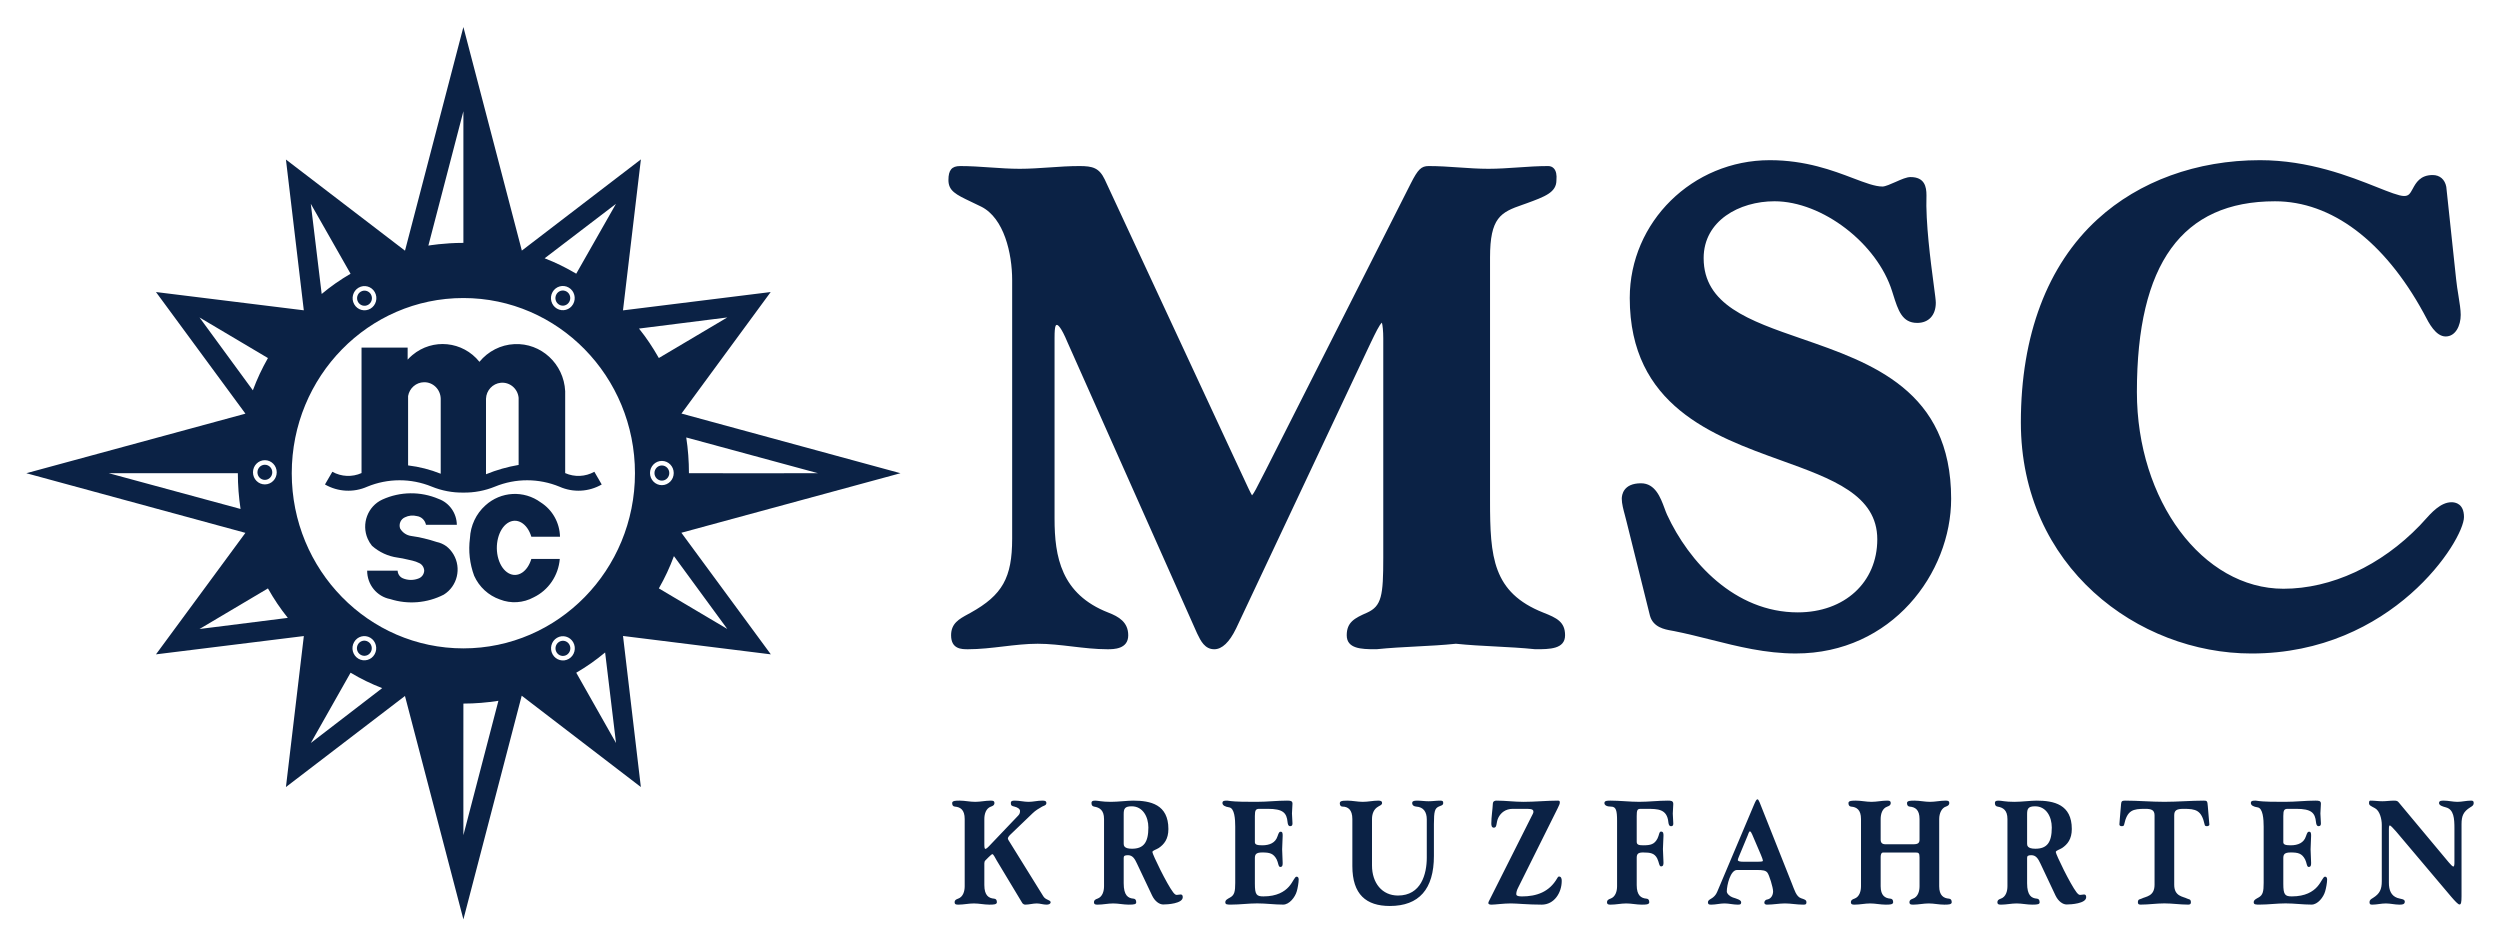 <svg xmlns="http://www.w3.org/2000/svg" width="140" height="53" viewBox="0 0 140 53" fill="none"><path d="M126.56 8.97C123.027 8.97 119.794 10.144 117.461 12.278C114.652 14.846 113.168 18.779 113.168 23.653C113.168 31.755 119.737 36.596 126.086 36.596C133.987 36.596 137.983 30.244 137.983 28.953C137.983 28.205 137.498 28.125 137.288 28.125C136.68 28.125 136.166 28.7 135.752 29.162C135.668 29.256 135.587 29.345 135.511 29.425C133.338 31.678 130.555 32.97 127.874 32.97C123.347 32.97 119.666 28.027 119.666 21.951C119.666 14.764 122.196 11.272 127.4 11.272C130.561 11.272 133.514 13.489 135.717 17.516C135.736 17.549 135.757 17.591 135.784 17.641C136.015 18.09 136.401 18.842 136.958 18.842C137.51 18.842 137.8 18.235 137.8 17.635C137.8 17.353 137.739 16.968 137.674 16.561C137.623 16.254 137.574 15.938 137.543 15.635L136.992 10.463C136.915 10.05 136.63 9.802 136.229 9.802C135.53 9.802 135.289 10.245 135.114 10.569C134.957 10.859 134.883 10.976 134.624 10.976C134.353 10.976 133.775 10.747 133.107 10.481C131.591 9.88 129.299 8.97 126.56 8.97ZM99.108 8.97C94.784 8.97 91.266 12.431 91.266 16.688C91.266 22.728 95.953 24.416 99.72 25.774C102.621 26.819 105.128 27.723 105.128 30.202C105.128 32.612 103.296 34.293 100.677 34.293C97.144 34.293 94.579 31.469 93.356 28.826C93.306 28.716 93.258 28.588 93.209 28.453C92.991 27.866 92.694 27.064 91.896 27.064C90.897 27.064 90.819 27.727 90.819 27.93C90.819 28.206 90.914 28.554 90.997 28.861C91.031 28.987 91.064 29.105 91.088 29.215L92.399 34.485C92.581 35.131 93.223 35.246 93.607 35.315C93.656 35.323 93.701 35.331 93.746 35.34C94.443 35.479 95.134 35.653 95.804 35.821C97.313 36.202 98.877 36.595 100.564 36.595C105.938 36.595 109.264 32.098 109.264 27.93C109.264 21.863 104.814 20.324 100.886 18.966C97.944 17.949 95.404 17.069 95.404 14.453C95.404 12.363 97.399 11.271 99.37 11.271C102.045 11.271 105.127 13.632 105.963 16.325L106.014 16.485C106.294 17.378 106.517 18.083 107.364 18.083C108.006 18.083 108.405 17.651 108.405 16.953C108.405 16.822 108.367 16.529 108.288 15.938C108.116 14.64 107.828 12.468 107.882 10.934C107.882 10.459 107.781 9.916 106.99 9.916C106.77 9.916 106.487 10.041 106.16 10.186C105.898 10.302 105.576 10.446 105.421 10.446C105.001 10.446 104.459 10.239 103.772 9.979C102.652 9.553 101.117 8.97 99.108 8.97ZM53.76 9.3C53.3 9.3 53.112 9.526 53.112 10.081C53.112 10.692 53.53 10.892 54.364 11.291C54.539 11.373 54.734 11.466 54.952 11.574C56.228 12.217 56.681 14.19 56.681 15.686V30.162C56.681 32.352 56.137 33.323 54.351 34.316L54.226 34.384C53.708 34.666 53.261 34.908 53.261 35.576C53.261 36.357 53.853 36.358 54.206 36.358C54.866 36.358 55.532 36.279 56.176 36.203C56.811 36.128 57.469 36.05 58.11 36.05C58.752 36.05 59.408 36.128 60.042 36.203C60.687 36.279 61.352 36.358 62.013 36.358C62.362 36.358 63.181 36.358 63.181 35.576C63.181 34.837 62.646 34.53 62.071 34.307C59.419 33.276 59.055 31.17 59.055 29.049V18.911C59.055 18.196 59.135 18.196 59.187 18.196C59.242 18.196 59.415 18.291 59.782 19.173L67.032 35.457L67.053 35.5C67.237 35.881 67.466 36.358 67.998 36.358C68.436 36.358 68.848 35.965 69.224 35.189L76.623 19.485L76.782 19.151C77.022 18.653 77.249 18.18 77.387 18.068C77.427 18.207 77.463 18.539 77.463 18.95V31.237C77.463 33.359 77.373 33.938 76.557 34.309C75.852 34.617 75.417 34.843 75.417 35.576C75.417 36.327 76.229 36.357 76.993 36.357H77.085C77.827 36.28 78.581 36.241 79.312 36.203C80.038 36.166 80.79 36.127 81.532 36.05C82.273 36.127 83.023 36.166 83.749 36.203C84.48 36.242 85.233 36.28 85.975 36.357H85.984H85.992C86.767 36.357 87.644 36.357 87.644 35.575C87.644 34.824 87.18 34.604 86.424 34.306C83.586 33.178 83.442 31.194 83.442 28.049V14.418C83.442 12.191 84.034 11.889 85.266 11.465L85.464 11.395C86.522 11.009 87.161 10.775 87.16 10.094C87.188 9.784 87.14 9.57 87.021 9.437C86.941 9.347 86.829 9.299 86.699 9.299C86.136 9.299 85.565 9.337 85.014 9.376C84.469 9.412 83.906 9.453 83.353 9.453C82.801 9.453 82.236 9.413 81.691 9.376C81.14 9.337 80.57 9.299 80.007 9.299C79.594 9.299 79.406 9.48 79.005 10.272L70.867 26.357C70.767 26.542 70.675 26.725 70.588 26.897C70.422 27.227 70.22 27.628 70.114 27.74C70.024 27.598 69.851 27.22 69.621 26.724C69.484 26.426 69.316 26.064 69.113 25.636L61.863 10.045C61.553 9.402 61.193 9.299 60.451 9.299C59.888 9.299 59.319 9.337 58.768 9.376C58.223 9.412 57.658 9.453 57.106 9.453C56.554 9.453 55.989 9.413 55.444 9.376C54.893 9.337 54.325 9.299 53.76 9.299L53.76 9.3Z" fill="#0B2245"></path><path fill-rule="evenodd" clip-rule="evenodd" d="M33.697 27.131C32.972 27.548 32.098 27.594 31.334 27.256C30.175 26.778 28.881 26.775 27.721 27.249C27.158 27.48 26.554 27.594 25.948 27.585C25.341 27.594 24.739 27.48 24.174 27.249C23.014 26.775 21.72 26.778 20.562 27.256C19.799 27.594 18.924 27.548 18.198 27.131L18.611 26.419C19.116 26.701 19.72 26.727 20.246 26.492V19.466H22.828V20.14C22.911 20.047 23 19.962 23.095 19.883C24.234 18.93 25.915 19.1 26.849 20.262C27.336 19.668 28.042 19.308 28.8 19.271C30.299 19.194 31.574 20.373 31.65 21.904V26.494C32.176 26.727 32.778 26.701 33.284 26.419L33.696 27.131H33.697ZM24.68 26.529V22.328C24.67 21.809 24.251 21.394 23.743 21.405C23.303 21.412 22.93 21.736 22.853 22.178V26.063C23.479 26.138 24.093 26.294 24.68 26.529ZM29.043 26.036V22.278C28.995 21.764 28.548 21.386 28.044 21.435C27.588 21.479 27.233 21.861 27.216 22.328V26.558C27.804 26.317 28.417 26.143 29.043 26.036ZM31.36 30.057C31.342 29.271 30.936 28.55 30.281 28.134C29.338 27.443 28.051 27.513 27.183 28.302C26.661 28.769 26.349 29.434 26.317 30.142C26.223 30.851 26.304 31.574 26.553 32.244C26.833 32.868 27.354 33.347 27.99 33.569C28.609 33.813 29.301 33.77 29.887 33.45C30.715 33.051 31.271 32.232 31.348 31.301H29.755C29.653 31.64 29.472 31.911 29.247 32.063C28.737 32.407 28.139 32.063 27.911 31.301C27.683 30.537 27.911 29.639 28.419 29.295C28.929 28.952 29.526 29.295 29.755 30.057H31.36ZM22.267 31.956C22.274 32.146 22.39 32.314 22.562 32.386C22.85 32.506 23.172 32.506 23.46 32.386C23.633 32.314 23.748 32.146 23.756 31.956C23.747 31.777 23.645 31.616 23.488 31.538C23.36 31.473 23.224 31.425 23.087 31.393C22.906 31.351 22.726 31.31 22.546 31.272C22.451 31.253 22.358 31.238 22.263 31.225C21.731 31.152 21.234 30.922 20.83 30.563C20.734 30.446 20.654 30.314 20.592 30.174C20.224 29.335 20.592 28.35 21.414 27.974C22.414 27.52 23.553 27.508 24.561 27.939C25.165 28.156 25.573 28.736 25.583 29.39H23.855C23.803 29.131 23.599 28.933 23.341 28.9C23.118 28.843 22.884 28.867 22.676 28.969C22.439 29.072 22.322 29.345 22.405 29.592C22.535 29.82 22.759 29.974 23.014 30.012C23.5 30.08 23.981 30.194 24.448 30.349C24.648 30.39 24.835 30.473 25 30.592C25.158 30.716 25.29 30.869 25.393 31.041C25.855 31.818 25.612 32.829 24.851 33.3C23.921 33.776 22.846 33.865 21.854 33.549C21.102 33.406 20.558 32.735 20.561 31.956H22.267Z" fill="#0B2245"></path><path d="M98.426 44.761C98.361 44.761 98.323 44.836 98.229 45.053L96.167 49.932C96.108 50.066 96.05 50.157 95.926 50.257C95.826 50.341 95.645 50.391 95.645 50.525C95.645 50.66 95.732 50.66 95.832 50.66C96.079 50.66 96.326 50.592 96.571 50.592C96.817 50.592 97.065 50.66 97.311 50.66C97.426 50.66 97.505 50.66 97.505 50.525C97.505 50.391 97.237 50.324 97.035 50.257C96.883 50.208 96.701 50.049 96.701 49.924C96.701 49.564 96.905 48.719 97.273 48.719H98.38C98.735 48.719 98.873 48.751 98.968 48.86C99.077 48.985 99.293 49.706 99.293 49.915C99.293 50.132 99.178 50.324 98.989 50.366C98.88 50.375 98.802 50.45 98.802 50.551C98.802 50.601 98.845 50.66 98.945 50.66C99.292 50.66 99.641 50.592 99.959 50.592C100.278 50.592 100.625 50.66 100.972 50.66C101.088 50.66 101.16 50.66 101.16 50.525C101.16 50.391 101.051 50.367 100.857 50.3C100.583 50.208 100.48 49.806 100.349 49.488L98.54 44.936C98.497 44.836 98.455 44.761 98.426 44.761ZM53.741 44.835C53.531 44.835 53.321 44.836 53.321 44.97C53.321 45.104 53.379 45.161 53.474 45.17C53.778 45.195 54.023 45.345 54.023 45.864V49.63C54.023 49.906 53.936 50.225 53.654 50.325C53.581 50.351 53.459 50.391 53.459 50.525C53.459 50.659 53.567 50.66 53.669 50.66C53.958 50.66 54.247 50.593 54.537 50.593C54.826 50.593 55.117 50.66 55.406 50.66C55.616 50.66 55.826 50.659 55.826 50.525C55.826 50.391 55.768 50.333 55.673 50.325C55.37 50.301 55.123 50.149 55.123 49.564V48.35C55.123 48.3 55.137 48.225 55.173 48.191C55.224 48.141 55.515 47.832 55.572 47.832C55.637 47.832 55.732 48.049 55.818 48.191L57.252 50.575C57.288 50.625 57.36 50.66 57.41 50.66C57.627 50.66 57.844 50.593 58.062 50.593C58.242 50.593 58.424 50.66 58.605 50.66C58.72 50.66 58.835 50.625 58.835 50.525C58.835 50.391 58.554 50.409 58.425 50.191L56.541 47.154C56.512 47.104 56.441 47.011 56.441 46.953C56.441 46.902 56.505 46.81 56.549 46.769L57.83 45.539C57.996 45.38 58.156 45.288 58.358 45.17C58.445 45.12 58.597 45.104 58.597 44.97C58.597 44.836 58.474 44.835 58.358 44.835C58.105 44.835 57.853 44.903 57.599 44.903C57.346 44.903 57.092 44.835 56.839 44.835C56.722 44.835 56.607 44.836 56.607 44.97C56.607 45.104 56.65 45.136 56.81 45.17C56.99 45.212 57.121 45.305 57.121 45.413C57.121 45.497 57.106 45.589 57.019 45.672L55.383 47.389C55.267 47.513 55.203 47.538 55.181 47.538C55.145 47.538 55.123 47.488 55.123 47.271V45.864C55.123 45.589 55.21 45.271 55.492 45.17C55.564 45.145 55.688 45.104 55.688 44.97C55.688 44.836 55.579 44.835 55.478 44.835C55.188 44.835 54.899 44.903 54.609 44.903C54.319 44.903 54.03 44.835 53.741 44.835ZM61.327 44.835C61.153 44.835 61.123 44.886 61.123 44.97C61.123 45.104 61.181 45.154 61.276 45.171C61.58 45.221 61.826 45.371 61.826 45.864V49.63C61.826 49.906 61.739 50.225 61.457 50.324C61.385 50.349 61.262 50.391 61.262 50.525C61.262 50.66 61.369 50.66 61.471 50.66C61.76 50.66 62.051 50.593 62.34 50.593C62.63 50.593 62.919 50.66 63.209 50.66C63.542 50.66 63.628 50.634 63.628 50.525C63.628 50.391 63.57 50.333 63.477 50.324C63.173 50.3 62.927 50.149 62.927 49.462V48.041C62.927 47.933 62.978 47.891 63.165 47.891C63.433 47.891 63.549 48.1 63.67 48.359L64.518 50.15C64.678 50.483 64.931 50.651 65.142 50.651C65.381 50.651 66.234 50.601 66.234 50.242C66.234 50.15 66.204 50.09 66.118 50.09C66.052 50.09 65.974 50.115 65.894 50.115C65.829 50.115 65.771 50.064 65.698 49.972C65.344 49.513 64.534 47.84 64.534 47.714C64.534 47.63 64.744 47.58 64.889 47.488C65.185 47.287 65.43 46.994 65.43 46.425C65.43 45.045 64.424 44.835 63.455 44.835C63.137 44.835 62.602 44.903 62.21 44.903C61.697 44.903 61.501 44.835 61.327 44.835ZM75.45 44.835C75.096 44.835 75.029 44.876 75.029 44.994C75.029 45.103 75.088 45.17 75.181 45.17C75.486 45.17 75.732 45.345 75.732 45.864V48.501C75.732 50.09 76.506 50.735 77.831 50.735C79.467 50.735 80.299 49.79 80.299 47.932V46.15C80.299 45.422 80.356 45.271 80.566 45.17C80.69 45.111 80.82 45.104 80.82 44.97C80.82 44.87 80.797 44.835 80.653 44.835C80.436 44.835 80.219 44.87 80.002 44.87C79.786 44.87 79.568 44.835 79.35 44.835C79.169 44.835 79.083 44.87 79.083 44.97C79.083 45.104 79.191 45.161 79.313 45.17C79.712 45.195 79.9 45.464 79.9 45.89V48.024C79.9 48.952 79.582 50.15 78.287 50.15C77.397 50.15 76.832 49.446 76.832 48.467V45.864C76.832 45.563 76.941 45.304 77.179 45.17C77.296 45.103 77.396 45.071 77.396 44.97C77.396 44.886 77.361 44.835 77.187 44.835C76.897 44.835 76.607 44.903 76.318 44.903C76.028 44.903 75.739 44.835 75.45 44.835ZM83.803 44.835C83.701 44.835 83.606 44.869 83.599 45.012C83.586 45.321 83.514 45.749 83.514 46.108C83.514 46.216 83.526 46.35 83.657 46.35C83.847 46.35 83.772 46.074 83.903 45.798C84.041 45.514 84.311 45.295 84.715 45.295H85.533C85.838 45.295 85.872 45.372 85.872 45.465C85.872 45.523 85.822 45.614 85.764 45.723L83.442 50.34C83.384 50.45 83.347 50.526 83.347 50.567C83.347 50.659 83.469 50.66 83.535 50.66C83.722 50.66 84.201 50.592 84.607 50.592C84.947 50.592 85.57 50.66 86.337 50.66C87.032 50.66 87.457 49.999 87.457 49.329C87.457 49.211 87.43 49.086 87.306 49.086C87.255 49.086 87.234 49.129 87.205 49.179C86.763 49.95 86.054 50.2 85.214 50.2C84.955 50.2 84.911 50.132 84.911 50.074C84.911 49.982 84.937 49.856 85.018 49.705L87.226 45.271C87.32 45.078 87.35 45.012 87.35 44.936C87.35 44.869 87.334 44.835 87.249 44.835C86.604 44.835 85.96 44.903 85.316 44.903C84.809 44.903 84.311 44.835 83.803 44.835ZM90.185 44.835C90.012 44.835 89.847 44.836 89.847 44.97C89.847 45.104 89.998 45.171 90.223 45.171C90.498 45.171 90.556 45.388 90.556 45.957V49.63C90.556 49.906 90.469 50.225 90.185 50.325C90.115 50.35 89.992 50.392 89.992 50.526C89.992 50.66 90.099 50.66 90.202 50.66C90.491 50.66 90.78 50.593 91.07 50.593C91.359 50.593 91.65 50.66 91.939 50.66C92.149 50.66 92.359 50.66 92.359 50.526C92.359 50.392 92.301 50.333 92.206 50.325C91.903 50.3 91.656 50.149 91.656 49.564V48.033C91.656 47.815 91.744 47.738 92.011 47.738C92.43 47.738 92.648 47.782 92.8 48.065C92.908 48.275 92.907 48.518 93.016 48.518C93.154 48.518 93.155 48.4 93.155 48.292C93.155 48.04 93.124 47.79 93.124 47.547C93.124 47.296 93.155 47.054 93.155 46.803C93.155 46.685 93.154 46.568 93.016 46.568C92.907 46.568 92.915 46.77 92.821 46.953C92.648 47.288 92.43 47.337 92.011 47.337C91.757 47.337 91.656 47.296 91.656 47.136V45.707C91.656 45.389 91.685 45.297 91.852 45.297H92.235C92.829 45.297 93.356 45.296 93.428 46.04C93.437 46.115 93.457 46.267 93.574 46.267C93.704 46.267 93.704 46.174 93.704 46.108C93.704 45.923 93.676 45.748 93.676 45.563C93.676 45.379 93.704 45.196 93.704 45.02C93.704 44.836 93.559 44.835 93.4 44.835C92.864 44.835 92.328 44.902 91.796 44.902C91.259 44.902 90.723 44.835 90.185 44.835ZM103.934 44.835C103.724 44.835 103.513 44.835 103.513 44.97C103.513 45.104 103.571 45.162 103.665 45.171C103.969 45.195 104.216 45.345 104.216 45.864V49.63C104.216 49.906 104.129 50.225 103.847 50.325C103.774 50.351 103.65 50.391 103.65 50.525C103.65 50.66 103.76 50.66 103.861 50.66C104.151 50.66 104.441 50.593 104.73 50.593C105.018 50.593 105.309 50.66 105.599 50.66C105.809 50.66 106.017 50.66 106.017 50.525C106.017 50.391 105.961 50.334 105.866 50.325C105.561 50.301 105.317 50.15 105.317 49.63V48.008C105.317 47.891 105.336 47.74 105.46 47.74H107.234C107.443 47.74 107.494 47.756 107.494 48.024V49.63C107.494 49.906 107.407 50.225 107.125 50.325C107.053 50.351 106.929 50.391 106.929 50.525C106.929 50.66 107.037 50.66 107.14 50.66C107.429 50.66 107.719 50.593 108.008 50.593C108.298 50.593 108.586 50.66 108.876 50.66C109.086 50.66 109.297 50.66 109.297 50.525C109.297 50.391 109.238 50.334 109.144 50.325C108.841 50.301 108.595 50.15 108.595 49.63V45.864C108.595 45.539 108.74 45.246 108.965 45.171C109.036 45.145 109.159 45.104 109.159 44.97C109.159 44.835 109.05 44.835 108.949 44.835C108.659 44.835 108.37 44.903 108.081 44.903C107.791 44.903 107.502 44.835 107.213 44.835C107.003 44.835 106.792 44.835 106.792 44.97C106.792 45.104 106.85 45.162 106.945 45.171C107.249 45.195 107.494 45.345 107.494 45.864V47.021C107.494 47.213 107.4 47.279 107.146 47.279H105.584C105.395 47.279 105.317 47.187 105.317 47.021V45.864C105.317 45.589 105.403 45.271 105.685 45.171C105.758 45.145 105.881 45.104 105.881 44.97C105.881 44.835 105.772 44.835 105.671 44.835C105.38 44.835 105.091 44.903 104.802 44.903C104.512 44.903 104.222 44.835 103.934 44.835ZM111.918 44.835C111.744 44.835 111.715 44.886 111.715 44.97C111.715 45.104 111.773 45.154 111.868 45.171C112.173 45.221 112.417 45.371 112.417 45.864V49.63C112.417 49.906 112.33 50.225 112.048 50.324C111.975 50.349 111.854 50.391 111.854 50.525C111.854 50.66 111.962 50.66 112.064 50.66C112.352 50.66 112.642 50.593 112.931 50.593C113.221 50.593 113.51 50.66 113.8 50.66C114.133 50.66 114.219 50.634 114.219 50.525C114.219 50.391 114.162 50.333 114.067 50.324C113.763 50.3 113.518 50.149 113.518 49.462V48.041C113.518 47.933 113.568 47.891 113.755 47.891C114.023 47.891 114.141 48.1 114.264 48.359L115.109 50.15C115.27 50.483 115.522 50.651 115.733 50.651C115.972 50.651 116.826 50.601 116.826 50.242C116.826 50.15 116.796 50.09 116.709 50.09C116.645 50.09 116.566 50.115 116.485 50.115C116.42 50.115 116.362 50.064 116.288 49.972C115.934 49.513 115.124 47.84 115.124 47.714C115.124 47.63 115.334 47.58 115.478 47.488C115.775 47.287 116.021 46.994 116.021 46.425C116.021 45.045 115.016 44.835 114.046 44.835C113.728 44.835 113.192 44.903 112.801 44.903C112.288 44.903 112.092 44.835 111.918 44.835ZM132.759 44.835C132.709 44.835 132.665 44.835 132.665 44.97C132.665 45.104 132.764 45.13 133.005 45.263C133.272 45.413 133.38 45.874 133.38 46.191V49.346C133.38 49.806 133.265 50.048 132.889 50.283C132.781 50.349 132.694 50.392 132.694 50.526C132.694 50.66 132.773 50.66 132.846 50.66C133.098 50.66 133.352 50.593 133.606 50.593C133.859 50.593 134.111 50.66 134.365 50.66C134.494 50.66 134.669 50.66 134.669 50.493C134.669 50.334 134.431 50.349 134.249 50.283C133.902 50.157 133.778 49.848 133.778 49.438V46.45C133.778 46.249 133.8 46.225 133.836 46.225C133.872 46.225 134.024 46.384 134.178 46.559L137.281 50.233C137.462 50.442 137.651 50.651 137.73 50.651C137.817 50.651 137.846 50.55 137.846 50.183V46.149C137.846 45.689 137.954 45.447 138.331 45.213C138.439 45.145 138.526 45.104 138.526 44.97C138.526 44.835 138.447 44.835 138.374 44.835C138.121 44.835 137.868 44.903 137.614 44.903C137.361 44.903 137.108 44.835 136.855 44.835C136.726 44.835 136.586 44.835 136.586 44.97C136.586 45.104 136.783 45.162 136.971 45.213C137.418 45.33 137.448 45.84 137.448 46.391V48.292C137.448 48.41 137.441 48.526 137.384 48.526C137.341 48.526 137.238 48.416 137.137 48.3L134.336 44.944C134.271 44.86 134.22 44.835 134.06 44.835C133.843 44.835 133.625 44.87 133.409 44.87C133.192 44.87 132.977 44.835 132.759 44.835ZM68.725 44.835C68.58 44.835 68.457 44.835 68.457 44.968C68.457 45.103 68.608 45.178 68.833 45.212C69.137 45.254 69.173 45.881 69.173 46.291V49.444C69.173 49.923 69.129 50.123 68.891 50.257C68.761 50.332 68.617 50.391 68.617 50.525C68.617 50.659 68.725 50.658 68.949 50.658C69.434 50.658 69.918 50.59 70.403 50.59C70.888 50.59 71.374 50.658 71.859 50.658C72.199 50.658 72.525 50.248 72.619 49.914C72.67 49.746 72.726 49.42 72.726 49.254C72.726 49.169 72.698 49.093 72.611 49.093C72.495 49.093 72.423 49.378 72.177 49.655C71.931 49.93 71.51 50.198 70.751 50.198C70.367 50.198 70.273 50.106 70.273 49.487V48.056C70.273 47.847 70.338 47.738 70.685 47.738C71.105 47.738 71.314 47.789 71.496 48.132C71.583 48.299 71.584 48.55 71.692 48.55C71.829 48.55 71.829 48.432 71.829 48.315C71.829 48.064 71.8 47.815 71.8 47.563C71.8 47.313 71.829 47.06 71.829 46.809C71.829 46.693 71.829 46.576 71.721 46.576C71.648 46.576 71.62 46.6 71.54 46.835C71.424 47.194 71.105 47.337 70.685 47.337C70.396 47.337 70.273 47.295 70.273 47.162V45.697C70.273 45.37 70.323 45.295 70.526 45.295H70.996C71.844 45.295 72.054 45.513 72.104 46.04C72.112 46.115 72.133 46.266 72.248 46.266C72.357 46.266 72.379 46.199 72.379 46.107C72.379 45.924 72.35 45.739 72.35 45.554C72.35 45.37 72.379 45.185 72.379 45.002C72.379 44.834 72.234 44.835 72.068 44.835C71.51 44.835 70.953 44.902 70.397 44.902C69.838 44.894 69.282 44.919 68.725 44.835ZM118.998 44.835C118.831 44.835 118.794 44.876 118.78 45.027L118.707 45.881C118.701 45.974 118.686 46.09 118.686 46.164C118.686 46.214 118.716 46.266 118.817 46.266C118.897 46.266 118.94 46.241 118.948 46.19C119.128 45.362 119.439 45.295 120.135 45.295C120.482 45.295 120.655 45.362 120.655 45.663V49.544C120.655 50.206 120.163 50.198 119.924 50.324C119.845 50.366 119.722 50.34 119.722 50.524C119.722 50.658 119.808 50.658 119.895 50.658C120.323 50.658 120.764 50.59 121.206 50.59C121.647 50.59 122.088 50.658 122.516 50.658C122.602 50.658 122.69 50.658 122.69 50.524C122.69 50.34 122.566 50.366 122.487 50.324C122.247 50.198 121.756 50.206 121.756 49.544V45.663C121.756 45.388 121.878 45.295 122.276 45.295C122.971 45.295 123.283 45.362 123.464 46.19C123.471 46.241 123.507 46.266 123.593 46.266C123.651 46.266 123.725 46.231 123.725 46.182C123.725 46.123 123.716 46.057 123.709 45.998L123.637 45.144C123.616 44.86 123.594 44.835 123.414 44.835C122.69 44.835 121.944 44.902 121.206 44.902C120.467 44.902 119.737 44.835 118.998 44.835ZM126.318 44.835C126.172 44.835 126.048 44.835 126.048 44.968C126.048 45.103 126.201 45.178 126.425 45.212C126.728 45.254 126.765 45.881 126.765 46.291V49.444C126.765 49.923 126.721 50.123 126.483 50.257C126.352 50.332 126.208 50.391 126.208 50.525C126.208 50.659 126.317 50.658 126.539 50.658C127.025 50.658 127.51 50.59 127.994 50.59C128.48 50.59 128.965 50.658 129.45 50.658C129.79 50.658 130.116 50.248 130.209 49.914C130.261 49.746 130.319 49.42 130.319 49.254C130.319 49.169 130.29 49.093 130.203 49.093C130.088 49.093 130.015 49.378 129.768 49.655C129.522 49.93 129.102 50.198 128.343 50.198C127.959 50.198 127.865 50.106 127.865 49.487V48.056C127.865 47.847 127.929 47.738 128.277 47.738C128.696 47.738 128.908 47.789 129.088 48.132C129.176 48.299 129.175 48.55 129.283 48.55C129.421 48.55 129.422 48.432 129.422 48.315C129.422 48.064 129.393 47.815 129.393 47.563C129.393 47.313 129.422 47.06 129.422 46.809C129.422 46.693 129.421 46.576 129.312 46.576C129.24 46.576 129.212 46.6 129.131 46.835C129.016 47.194 128.696 47.337 128.277 47.337C127.987 47.337 127.865 47.295 127.865 47.162V45.697C127.865 45.37 127.916 45.295 128.118 45.295H128.588C129.436 45.295 129.646 45.513 129.696 46.04C129.703 46.115 129.725 46.266 129.84 46.266C129.949 46.266 129.971 46.199 129.971 46.107C129.971 45.924 129.942 45.739 129.942 45.554C129.942 45.37 129.971 45.185 129.971 45.002C129.971 44.834 129.826 44.835 129.659 44.835C129.102 44.835 128.545 44.902 127.988 44.902C127.43 44.894 126.873 44.919 126.318 44.835ZM63.374 45.153C63.997 45.153 64.309 45.738 64.309 46.34C64.309 47.178 64.041 47.529 63.39 47.529C62.927 47.529 62.927 47.336 62.927 47.236V45.587C62.927 45.286 62.99 45.153 63.374 45.153ZM113.965 45.153C114.589 45.153 114.9 45.738 114.9 46.34C114.9 47.178 114.632 47.529 113.981 47.529C113.518 47.529 113.518 47.336 113.518 47.236V45.587C113.518 45.286 113.583 45.153 113.965 45.153ZM97.99 46.558C98.041 46.558 98.071 46.617 98.121 46.726L98.612 47.873C98.671 48.006 98.722 48.157 98.722 48.208C98.722 48.24 98.634 48.257 98.403 48.257H97.622C97.441 48.257 97.317 48.232 97.317 48.157C97.317 48.132 97.347 48.039 97.398 47.923L97.875 46.776C97.889 46.734 97.947 46.558 97.99 46.558Z" fill="#0B2245"></path><path d="M31.57 16.272C31.409 16.252 31.245 16.329 31.16 16.481C31.044 16.685 31.112 16.942 31.312 17.061C31.511 17.179 31.763 17.108 31.878 16.905C31.993 16.703 31.926 16.443 31.728 16.326C31.678 16.297 31.624 16.279 31.57 16.272ZM20.361 16.279C20.307 16.285 20.254 16.303 20.204 16.333C20.005 16.451 19.937 16.709 20.052 16.913C20.167 17.114 20.422 17.184 20.62 17.067C20.819 16.949 20.887 16.692 20.773 16.489C20.687 16.337 20.522 16.259 20.361 16.279ZM14.833 26.026C14.603 26.026 14.417 26.216 14.417 26.45C14.417 26.684 14.603 26.874 14.833 26.874C15.062 26.874 15.247 26.684 15.247 26.45C15.247 26.216 15.062 26.026 14.833 26.026ZM37.064 26.066C36.835 26.066 36.65 26.257 36.65 26.491C36.65 26.725 36.835 26.915 37.064 26.915C37.295 26.915 37.48 26.725 37.48 26.491C37.48 26.257 37.295 26.066 37.064 26.066ZM20.455 35.88C20.294 35.859 20.13 35.938 20.043 36.09C19.929 36.293 19.997 36.552 20.196 36.668C20.394 36.786 20.649 36.717 20.764 36.513C20.879 36.31 20.81 36.051 20.611 35.935C20.562 35.906 20.509 35.887 20.455 35.88ZM31.472 35.886C31.419 35.894 31.366 35.911 31.316 35.94C31.118 36.057 31.048 36.317 31.163 36.52C31.279 36.723 31.532 36.793 31.73 36.676C31.93 36.558 31.999 36.298 31.884 36.095C31.798 35.943 31.633 35.866 31.472 35.886Z" fill="#0B2245"></path><path d="M37.74 31.142L40.728 35.222L36.896 32.95C37.24 32.344 37.498 31.793 37.74 31.142ZM36.4 26.489C36.4 26.115 36.697 25.811 37.063 25.811C37.432 25.811 37.729 26.115 37.729 26.489C37.729 26.865 37.432 27.169 37.063 27.169C36.697 27.169 36.4 26.865 36.4 26.489ZM40.728 17.777L36.895 20.049C36.542 19.432 36.214 18.937 35.784 18.4L40.728 17.777ZM25.948 36.309C20.639 36.309 16.338 31.918 16.338 26.5C16.338 21.082 20.639 16.69 25.948 16.69C31.256 16.69 35.558 21.082 35.558 26.5C35.558 31.918 31.256 36.309 25.948 36.309ZM32.27 37.672C32.865 37.323 33.359 36.978 33.887 36.538L34.497 41.608L32.27 37.672ZM31.855 36.895C31.538 37.083 31.13 36.969 30.948 36.647C30.764 36.321 30.873 35.905 31.191 35.718C31.51 35.53 31.915 35.644 32.1 35.968C32.284 36.292 32.175 36.708 31.855 36.895ZM25.95 46.77C25.95 46.77 25.944 39.401 25.95 39.401C26.611 39.401 27.277 39.344 27.911 39.245L25.95 46.77ZM19.828 35.961C20.011 35.635 20.417 35.525 20.736 35.712C21.054 35.9 21.163 36.316 20.979 36.639C20.796 36.964 20.389 37.075 20.071 36.888C19.753 36.7 19.644 36.284 19.828 35.961ZM17.405 41.608L19.632 37.672C20.224 38.023 20.766 38.287 21.402 38.535L17.405 41.608ZM11.172 35.224L15.005 32.951C15.347 33.557 15.686 34.062 16.117 34.601L11.172 35.224ZM11.172 17.777L15.005 20.051C14.662 20.656 14.403 21.208 14.16 21.858L11.172 17.777ZM15.497 26.449C15.497 26.824 15.199 27.127 14.832 27.127C14.464 27.127 14.167 26.824 14.167 26.449C14.167 26.073 14.464 25.77 14.832 25.77C15.199 25.77 15.497 26.073 15.497 26.449ZM19.631 15.329C19.037 15.678 18.541 16.023 18.014 16.462L17.405 11.415L19.631 15.329ZM20.079 16.111C20.397 15.924 20.804 16.035 20.988 16.359C21.172 16.684 21.062 17.099 20.744 17.286C20.427 17.474 20.019 17.363 19.836 17.039C19.652 16.713 19.761 16.297 20.079 16.111ZM25.95 6.23V13.601C24.854 13.601 23.989 13.753 23.989 13.753L25.95 6.23ZM32.094 17.033C31.911 17.358 31.505 17.468 31.186 17.281C30.868 17.094 30.759 16.678 30.943 16.354C31.127 16.03 31.534 15.918 31.851 16.105C32.17 16.292 32.278 16.708 32.094 17.033ZM34.494 11.415L32.269 15.327C31.675 14.977 31.136 14.712 30.5 14.464L34.494 11.415ZM6.092 26.5C6.092 26.5 13.32 26.493 13.32 26.5C13.32 27.176 13.372 27.854 13.471 28.502L6.092 26.5ZM45.809 26.5C45.809 26.5 38.581 26.506 38.581 26.5C38.581 25.825 38.53 25.145 38.43 24.498L45.809 26.5ZM38.157 29.834L50.427 26.5L38.162 23.159L43.159 16.354L34.887 17.381L35.89 8.926L29.223 14.033L25.95 1.514L22.68 14.038L16.012 8.934L17.013 17.377L8.734 16.354L13.744 23.165L1.474 26.5L13.743 29.84L8.734 36.644L17.015 35.619L16.012 44.074L22.678 38.974L25.95 51.485L29.216 38.959L35.888 44.074L34.889 35.614L43.167 36.644L38.157 29.834Z" fill="#0B2245"></path></svg>